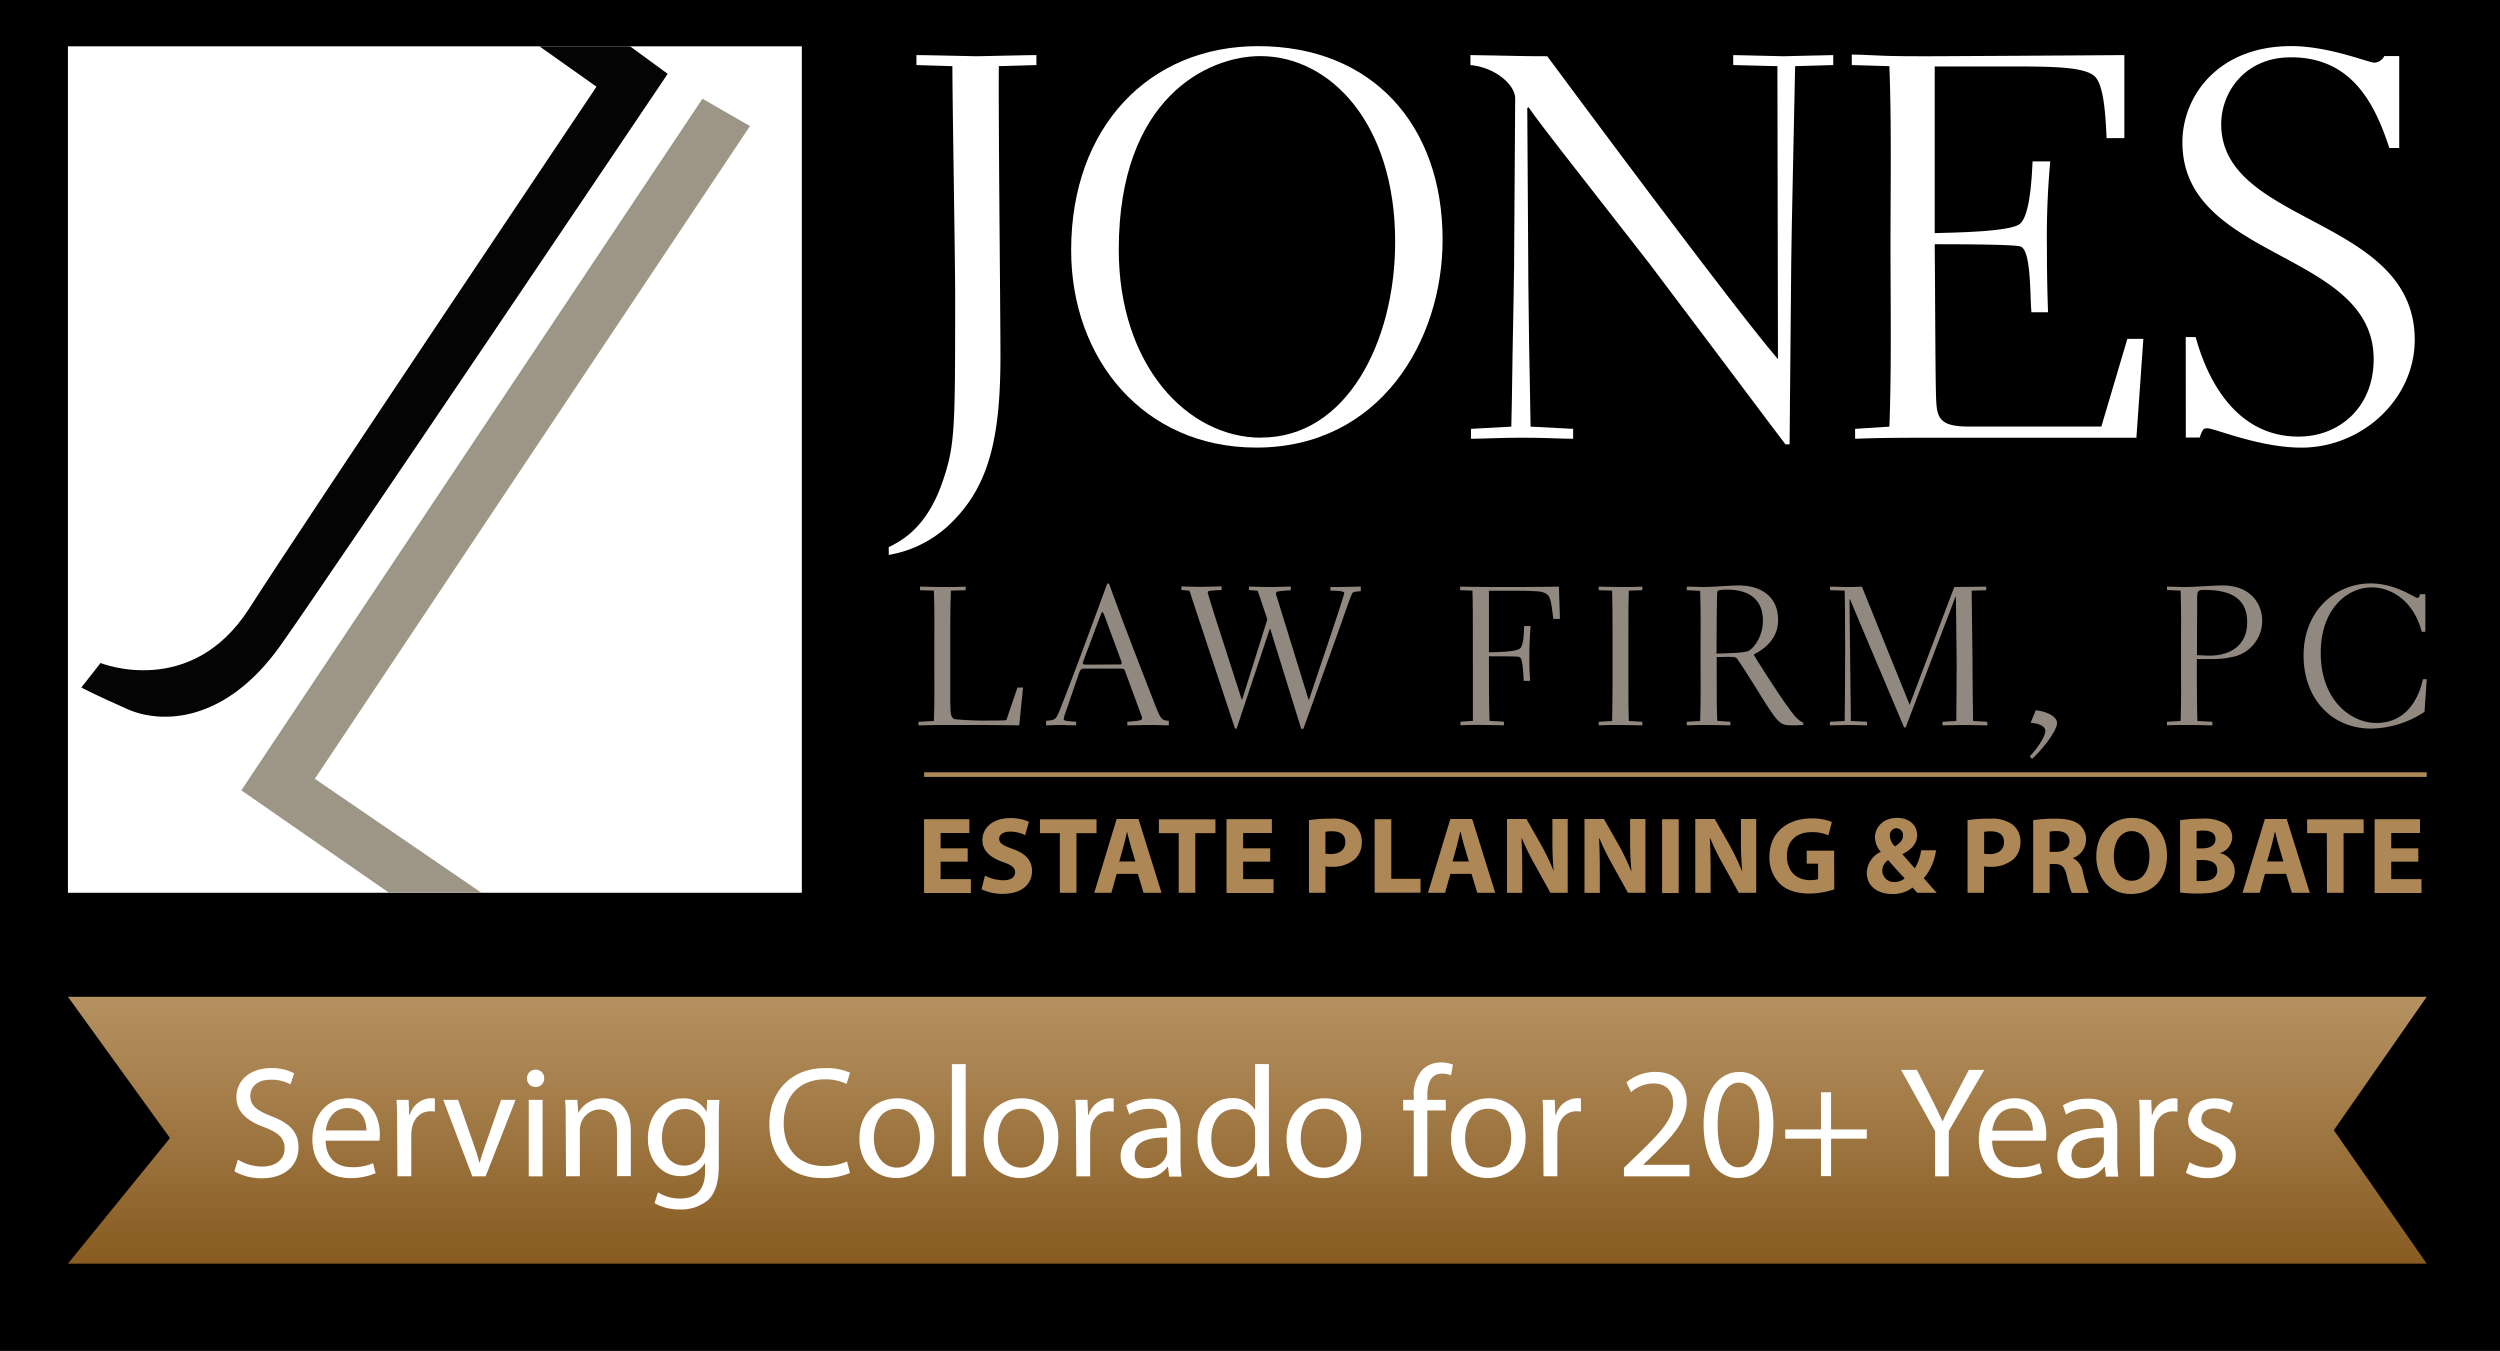 <?xml version="1.0" encoding="UTF-8"?>
<svg xmlns="http://www.w3.org/2000/svg" xmlns:xlink="http://www.w3.org/1999/xlink" width="541.8" height="292.77" viewBox="0 0 541.8 292.77">
  <defs>
    <style>
      .cls-1, .cls-9 {
        fill: none;
      }

      .cls-2 {
        fill: #fff;
      }

      .cls-3 {
        clip-path: url(#clip-path);
      }

      .cls-4 {
        fill: #9d9586;
      }

      .cls-5 {
        fill: #040404;
      }

      .cls-6 {
        fill: #918880;
      }

      .cls-7 {
        fill: url(#Dégradé_sans_nom_5);
      }

      .cls-8 {
        fill: #ad8755;
      }

      .cls-9 {
        stroke: #ad8755;
        stroke-miterlimit: 10;
      }
    </style>
    <clipPath id="clip-path">
      <rect class="cls-1" x="14.72" y="10.04" width="159.05" height="183.44"></rect>
    </clipPath>
    <linearGradient id="Dégradé_sans_nom_5" data-name="Dégradé sans nom 5" x1="270.32" y1="273.86" x2="270.32" y2="216.02" gradientUnits="userSpaceOnUse">
      <stop offset="0" stop-color="#875b21"></stop>
      <stop offset="1" stop-color="#b69262"></stop>
    </linearGradient>
  </defs>
  <g id="Calque_2" data-name="Calque 2">
    <g id="Calque_2-2" data-name="Calque 2">
      <rect width="541.8" height="292.77"></rect>
      <rect class="cls-2" x="14.72" y="10.04" width="159.05" height="183.44"></rect>
      <g class="cls-3">
        <polygon class="cls-4" points="152.23 21.39 52.3 171.28 102.26 205.94 110.69 197.82 68.23 168.78 162.53 27.32 152.23 21.39"></polygon>
        <path class="cls-5" d="M126.38,2.62,144.7,16s-74.18,110.26-84,124C48.87,156.6,35.13,157,27.63,153.69s-10-4.7-10-4.7l4.16-5.3S41.37,151.6,54,131.88c11.48-18,75.27-113.09,75.27-113.09l-20-14.16Z"></path>
      </g>
      <g>
        <path class="cls-6" d="M220.89,157.2c-6-.08-7-.08-15.77-.08-3.42,0-5,.08-6.07.08v-.78l3.34-.17c.17-4.68.09-9.4.09-14.13s.08-9.4-.09-14.12l-3-.09v-.78c1.39,0,2.73.09,5,.09s3.38,0,4.9-.09v.78l-3.21.09c-.08,2.55-.13,3.42-.13,9.49,0,3.94,0,10.27,0,14.21.05,3.08.05,3.86,1,4.16a64.7,64.7,0,0,0,7.24.3c1.69,0,2.77,0,3.9-.08L220.5,149h1.22Z"></path>
        <path class="cls-6" d="M233.2,157.2c-1.39,0-2.56-.08-3.64-.08s-2.12.08-2.86.08v-1c2.08-.13,2.17-.21,3.21-2.9,3.38-8.62,6.67-17.64,10.05-26.82h.39c3.34,9.27,7.15,19,9.84,25.91,1.38,3.55,1.56,3.73,3.12,3.81v1c-1,0-2.26-.08-4-.08-1,0-3.9.08-5,.08v-.78c2.47-.17,3.21-.3,3.21-.73a3.82,3.82,0,0,0-.35-1.13l-3.34-9.1c-.17-.48-.26-.56-1-.56h-7.93c-.57,0-.78.26-1,.82l-2.95,8.62a6.69,6.69,0,0,0-.43,1.56c0,.31.78.39,2.73.52ZM242.47,144c.52,0,.61,0,.61-.35a2,2,0,0,0-.17-.6l-3.47-9.41c-.22-.6-.39-1-.52-1s-.26.35-.48.87l-3.64,9.71a1.53,1.53,0,0,0-.13.47c0,.26.18.35.74.35Z"></path>
        <path class="cls-6" d="M270.68,127.13c1.13,0,2.65.09,4.47.09s3.42-.09,4.59-.09v.78c-2.9.22-3.21.26-3.21.65a3,3,0,0,0,.22.91l6.85,22.19h.08l4-11.88c2.34-6.93,3.64-11,3.64-11.26s-.34-.48-3-.52v-.78c3.6,0,5.11-.09,6.59-.09v1c-1.52.09-1.78.22-1.95.65-.7,1.65-2.08,5.81-2.91,8.06l-7.58,21.11H282l-6.72-21.67h-.09L268,157.9h-.35L257.77,128l-1.73-.13v-.78c3.2.09,3.55.09,4.2.09s3.6-.09,4.51-.09v.78c-2.78.13-3,.17-3,.56,0,.22,1.56,5.16,1.95,6.37l5.41,16.82h.09l5.46-17.38-2.08-6.2-1.91-.17Z"></path>
        <path class="cls-6" d="M316.44,127.91v-.78c1.22,0,2.73.09,7.33.09,3.38,0,10,0,14.08-.09l.22,7h-1.43c-.52-4.21-.65-5-1.78-5.59-.78-.35-1.6-.52-6.5-.52h-5.68v13.34c1.78,0,5.55-.13,6.55-.69,1.17-.56,1-4.51,1.08-5h1.39c-.09,1.21-.26,3.29-.26,6.89,0,2.6.08,3.72.17,5h-1.39c-.21-4.38-.47-5.16-1.17-5.24-.95-.09-5-.09-6.37-.09,0,3.6,0,10.88.13,14l3.12.17v.78c-2.16,0-3.85-.08-5-.08-1.73,0-2.95,0-4.42.08v-.78l2.69-.17V144.12c0-11.53,0-12.83-.09-16.12Z"></path>
        <path class="cls-6" d="M355.92,156.42v.78c-1.38,0-2.77-.08-4.72-.08s-3.25,0-4.73.08v-.78l2.91-.17c0-2.56.09-3.29.09-9.45v-9.31c0-6.16-.05-6.94-.09-9.49l-2.91-.09v-.78c1.39,0,2.74.09,4.73.09s3.21,0,4.72-.09v.78L353,128c-.09,2.55-.09,3.42-.09,9.75v8.79c0,6.33,0,7.2.09,9.71Z"></path>
        <path class="cls-6" d="M375,156.42v.78c-1.35,0-2.73-.08-4.73-.08s-3.2,0-4.72.08v-.78l2.9-.17c.18-4.68.09-9.4.09-14.08s.09-9.41-.09-14.13l-2.9-.13v-.78c1.09,0,2.9.09,3.9.09.61,0,2.17-.09,3.69-.18s3.07-.17,3.59-.17c4.77,0,8.63,2.25,8.63,7.54,0,3.38-2.17,5.81-5,7.28-.13.09-.26.17-.26.26s5,8.06,7.8,11.87c1.39,1.91,2.12,2.47,2.9,2.78v.52c-1.21.08-2,.08-2.73.08-2.47,0-3-.82-7.45-8-.74-1.17-3.9-6.24-4.25-6.54s-.56-.26-1.6-.31c-.56,0-1,0-2.73.05,0,10.48,0,10.83.13,13.82Zm-.44-14.86c2.69-.09,4-.26,4.43-.52,1.38-.82,3.07-3.34,3.07-6.54,0-4.16-2.47-6.72-7.8-6.72-.61,0-1.95,0-2.08.43s-.17,11.7-.17,13.44Z"></path>
        <path class="cls-6" d="M430.72,157.2c-1.91,0-3.69-.08-4.9-.08-1.43,0-3.16.08-4.85.08v-.78l3-.17c0-2.51.08-10.49.08-12.22,0-2.34-.17-12.57-.17-14.69h-.09L413,157.64h-.35L400.9,129.82l-.08.08.3,26.35,3.51.17v.78c-1,0-2.51-.08-3.86-.08-.73,0-3.29.08-4.2.08v-.78l3.21-.17c.13-9.58.13-23.31,0-28.25l-3.16-.09v-.78c1.73,0,2.6.09,3.51.09s1.95,0,3.38-.09l10.35,25.61,9.67-25.52c2,0,4.81-.09,6.93-.09v.78l-3.16.09c0,2.21.17,12,.17,13.95,0,2.25.09,12.26.13,14.3l3.08.17Z"></path>
        <path class="cls-6" d="M441.2,153.91c2.64.35,4.6,1.43,4.6,2.77,0,1.95-3.78,6.37-5.42,7.8l-.48-.56c1.78-1.91,3.38-4.42,3.38-5.5s-1.47-1.65-3.2-1.78Z"></path>
        <path class="cls-6" d="M479.47,156.42v.78c-1.39,0-2.73-.08-4.9-.08s-3.42,0-4.94.08v-.78l2.95-.17c.17-4.68.08-9.4.08-14.08s.09-9.45-.08-14.17l-2.95-.13v-.74c1,0,2.86.09,4.07.09.65,0,2.34-.09,4-.18s3.34-.17,3.9-.17c6.42,0,8.67,4.25,8.67,7.67a8,8,0,0,1-6.76,7.89c-2.08.43-3.16.43-7.41.39,0,3.68,0,10.05.13,13.43ZM476.13,142c1.13,0,1.78.09,2.73.09,4.59,0,8.15-2.3,8.15-7.24,0-5.81-4.55-7-9.32-7-1.3,0-1.47.17-1.52,1.6Z"></path>
        <path class="cls-6" d="M525.92,147.19l-.48,7.07a21.36,21.36,0,0,1-11.57,3.64c-8.58,0-14.64-6.5-14.64-15.86,0-9.67,6.89-15.6,14.56-15.6,5.37,0,9.53,3.12,10.05,3.12s.52-.44.61-.78h1.17v8.14h-.78c-1.78-6.76-6.63-9.62-10.84-9.62-5.41,0-11.05,4.81-11.05,14.17,0,10.4,6.63,15.21,12.05,15.21,5.81,0,8.93-4.24,10.1-9.49Z"></path>
      </g>
      <g>
        <polygon class="cls-7" points="14.72 216.02 36.84 246.64 14.72 273.86 525.92 273.86 505.79 244.94 525.92 216.02 14.72 216.02"></polygon>
        <g>
          <path class="cls-2" d="M51.54,251.31a10.16,10.16,0,0,0,5.31,1.5c3,0,4.83-1.61,4.83-3.94,0-2.12-1.24-3.39-4.35-4.55-3.77-1.37-6.1-3.35-6.1-6.57,0-3.6,3-6.27,7.47-6.27a10.34,10.34,0,0,1,5.06,1.13L62.94,235A8.61,8.61,0,0,0,58.59,234c-3.15,0-4.34,1.88-4.34,3.45,0,2.16,1.4,3.22,4.58,4.46,3.91,1.5,5.86,3.38,5.86,6.78,0,3.56-2.6,6.67-8,6.67a12,12,0,0,1-5.89-1.5Z"></path>
          <path class="cls-2" d="M70.58,247.2c.07,4.07,2.64,5.75,5.68,5.75a10.74,10.74,0,0,0,4.59-.86l.55,2.16a13.49,13.49,0,0,1-5.55,1.06c-5.1,0-8.15-3.39-8.15-8.39s3-8.9,7.78-8.9c5.44,0,6.84,4.73,6.84,7.77a7.36,7.36,0,0,1-.1,1.41ZM79.41,245c0-1.88-.78-4.86-4.17-4.86-3.08,0-4.39,2.77-4.63,4.86Z"></path>
          <path class="cls-2" d="M86.06,243.53c0-1.95,0-3.63-.14-5.17h2.64l.14,3.29h.1A5,5,0,0,1,93.42,238a5.22,5.22,0,0,1,.82.07v2.84a4.54,4.54,0,0,0-1-.07c-2.13,0-3.63,1.58-4,3.84a8.74,8.74,0,0,0-.11,1.4v8.84h-3Z"></path>
          <path class="cls-2" d="M99.28,238.36l3.25,9.28c.55,1.54,1,2.91,1.34,4.28h.1c.37-1.37.85-2.74,1.4-4.28l3.22-9.28h3.15l-6.5,16.58h-2.88l-6.3-16.58Z"></path>
          <path class="cls-2" d="M117.94,233.71a1.8,1.8,0,0,1-1.92,1.85,1.78,1.78,0,0,1-1.81-1.85,1.84,1.84,0,0,1,1.88-1.89A1.81,1.81,0,0,1,117.94,233.71Zm-3.35,21.23V238.36h3v16.58Z"></path>
          <path class="cls-2" d="M122.6,242.85c0-1.75,0-3.12-.14-4.49h2.67l.17,2.74h.07a6.14,6.14,0,0,1,5.48-3.08c2.29,0,5.86,1.37,5.86,7v9.87h-3v-9.56c0-2.67-1-4.89-3.83-4.89a4.34,4.34,0,0,0-4,3.08,4.21,4.21,0,0,0-.21,1.4v10h-3Z"></path>
          <path class="cls-2" d="M155.78,252.5c0,3.84-.79,6.13-2.36,7.61a9.12,9.12,0,0,1-6.06,2,10.73,10.73,0,0,1-5.52-1.37l.76-2.33a9,9,0,0,0,4.86,1.34c3.08,0,5.34-1.61,5.34-5.82v-1.82h-.07a5.87,5.87,0,0,1-5.27,2.78c-4.11,0-7.05-3.5-7.05-8.08,0-5.62,3.66-8.77,7.49-8.77a5.52,5.52,0,0,1,5.17,2.84h.07l.11-2.5h2.67c-.11,1.17-.14,2.54-.14,4.52Zm-3-7.6a3.82,3.82,0,0,0-.18-1.33,4.29,4.29,0,0,0-4.21-3.22c-2.87,0-4.93,2.43-4.93,6.26,0,3.26,1.68,6,4.9,6a4.35,4.35,0,0,0,4.18-3.08,5.24,5.24,0,0,0,.24-1.61Z"></path>
          <path class="cls-2" d="M184.2,254.22a14.77,14.77,0,0,1-6.09,1.09c-6.51,0-11.37-4.11-11.37-11.71,0-7.26,4.9-12.12,12-12.12a12.49,12.49,0,0,1,5.48,1l-.75,2.43a10.56,10.56,0,0,0-4.62-1c-5.41,0-9,3.46-9,9.52,0,5.68,3.25,9.28,8.83,9.28a12,12,0,0,0,4.9-1Z"></path>
          <path class="cls-2" d="M202.49,246.51c0,6.13-4.28,8.8-8.25,8.8-4.45,0-8-3.29-8-8.52,0-5.52,3.67-8.77,8.22-8.77C199.27,238,202.49,241.48,202.49,246.51Zm-13.11.17c0,3.63,2.05,6.37,5,6.37s5-2.7,5-6.44c0-2.8-1.4-6.33-5-6.33S189.38,243.57,189.38,246.68Z"></path>
          <path class="cls-2" d="M206.29,230.62h3v24.32h-3Z"></path>
          <path class="cls-2" d="M229.37,246.51c0,6.13-4.28,8.8-8.25,8.8-4.45,0-7.94-3.29-7.94-8.52,0-5.52,3.66-8.77,8.21-8.77C226.15,238,229.37,241.48,229.37,246.51Zm-13.11.17c0,3.63,2.05,6.37,5,6.37s5-2.7,5-6.44c0-2.8-1.4-6.33-5-6.33S216.26,243.57,216.26,246.68Z"></path>
          <path class="cls-2" d="M233.18,243.53c0-1.95,0-3.63-.14-5.17h2.64l.13,3.29h.11a5,5,0,0,1,4.62-3.63,5.22,5.22,0,0,1,.82.07v2.84a4.63,4.63,0,0,0-1-.07c-2.12,0-3.63,1.58-4,3.84a8.78,8.78,0,0,0-.1,1.4v8.84h-3Z"></path>
          <path class="cls-2" d="M255.84,251a26.58,26.58,0,0,0,.25,4h-2.71l-.24-2.09H253a6.19,6.19,0,0,1-5.07,2.46,4.72,4.72,0,0,1-5.07-4.76c0-4,3.56-6.19,10-6.16v-.34c0-1.34-.38-3.84-3.77-3.8a8,8,0,0,0-4.35,1.23l-.68-2a10.7,10.7,0,0,1,5.48-1.44c5.06,0,6.29,3.46,6.29,6.75Zm-2.91-4.48c-3.28-.07-7,.51-7,3.73a2.64,2.64,0,0,0,2.8,2.88,4.19,4.19,0,0,0,4.08-2.78,3.44,3.44,0,0,0,.13-1Z"></path>
          <path class="cls-2" d="M275,230.62v20c0,1.48.07,3.16.14,4.29h-2.68l-.13-2.88h-.11a6,6,0,0,1-5.58,3.25c-4,0-7.12-3.39-7.12-8.42,0-5.51,3.42-8.87,7.43-8.87a5.55,5.55,0,0,1,5,2.5H272v-9.9Zm-3,14.49a5.49,5.49,0,0,0-.14-1.27,4.44,4.44,0,0,0-4.35-3.46c-3.11,0-5,2.74-5,6.37,0,3.36,1.68,6.13,4.9,6.13a4.57,4.57,0,0,0,4.41-3.59A5.48,5.48,0,0,0,272,248Z"></path>
          <path class="cls-2" d="M295,246.51c0,6.13-4.28,8.8-8.25,8.8-4.45,0-7.94-3.29-7.94-8.52,0-5.52,3.66-8.77,8.21-8.77C291.8,238,295,241.48,295,246.51Zm-13.11.17c0,3.63,2,6.37,5,6.37s5-2.7,5-6.44c0-2.8-1.4-6.33-5-6.33S281.91,243.57,281.91,246.68Z"></path>
          <path class="cls-2" d="M306.39,254.94V240.66H304.1v-2.3h2.29v-.79a7.94,7.94,0,0,1,1.92-5.78,5.75,5.75,0,0,1,4-1.54,6.82,6.82,0,0,1,2.57.48l-.41,2.33a4.34,4.34,0,0,0-1.92-.38c-2.57,0-3.22,2.22-3.22,4.79v.89h4v2.3h-4v14.28Z"></path>
          <path class="cls-2" d="M330.64,246.51c0,6.13-4.28,8.8-8.25,8.8-4.46,0-7.95-3.29-7.95-8.52,0-5.52,3.66-8.77,8.22-8.77C327.42,238,330.64,241.48,330.64,246.51Zm-13.12.17c0,3.63,2.06,6.37,5,6.37s5-2.7,5-6.44c0-2.8-1.4-6.33-5-6.33S317.52,243.57,317.52,246.68Z"></path>
          <path class="cls-2" d="M334.44,243.53c0-1.95,0-3.63-.14-5.17h2.64l.14,3.29h.1A5,5,0,0,1,341.8,238a5.22,5.22,0,0,1,.82.07v2.84a4.49,4.49,0,0,0-1-.07c-2.13,0-3.63,1.58-4,3.84a8.74,8.74,0,0,0-.11,1.4v8.84h-3Z"></path>
          <path class="cls-2" d="M351.94,254.94v-1.85l2.36-2.3c5.69-5.41,8.29-8.28,8.29-11.64,0-2.26-1.06-4.35-4.39-4.35a7.55,7.55,0,0,0-4.72,1.89l-1-2.13a9.9,9.9,0,0,1,6.27-2.26c4.79,0,6.81,3.29,6.81,6.47,0,4.11-3,7.43-7.67,11.95l-1.75,1.65v.07h10v2.5Z"></path>
          <path class="cls-2" d="M384.33,243.57c0,7.56-2.84,11.74-7.74,11.74-4.34,0-7.32-4.07-7.39-11.43s3.25-11.58,7.77-11.58S384.33,236.48,384.33,243.57Zm-12.08.34c0,5.79,1.78,9.07,4.52,9.07,3,0,4.52-3.59,4.52-9.28,0-5.47-1.37-9.07-4.52-9.07C374.16,234.63,372.25,237.85,372.25,243.91Z"></path>
          <path class="cls-2" d="M396.83,236.72v8.05h7.74v2h-7.74v8.12h-2.19v-8.12H386.9v-2h7.74v-8.05Z"></path>
          <path class="cls-2" d="M419.37,254.94v-9.8L412,231.86h3.42l3.26,6.37c.85,1.74,1.57,3.15,2.29,4.75h.07c.61-1.5,1.44-3,2.33-4.75l3.32-6.37h3.35l-7.7,13.25v9.83Z"></path>
          <path class="cls-2" d="M431.73,247.2c.07,4.07,2.64,5.75,5.68,5.75a10.74,10.74,0,0,0,4.59-.86l.55,2.16a13.49,13.49,0,0,1-5.55,1.06c-5.1,0-8.15-3.39-8.15-8.39s2.95-8.9,7.78-8.9c5.44,0,6.84,4.73,6.84,7.77a7.36,7.36,0,0,1-.1,1.41Zm8.83-2.16c0-1.88-.78-4.86-4.17-4.86-3.09,0-4.39,2.77-4.63,4.86Z"></path>
          <path class="cls-2" d="M458.85,251a28.08,28.08,0,0,0,.24,4h-2.7l-.24-2.09H456a6.16,6.16,0,0,1-5.07,2.46,4.72,4.72,0,0,1-5.06-4.76c0-4,3.56-6.19,10-6.16v-.34c0-1.34-.37-3.84-3.77-3.8a7.94,7.94,0,0,0-4.34,1.23l-.69-2a10.7,10.7,0,0,1,5.48-1.44c5.07,0,6.3,3.46,6.3,6.75Zm-2.91-4.48c-3.29-.07-7,.51-7,3.73a2.64,2.64,0,0,0,2.81,2.88,4.18,4.18,0,0,0,4.07-2.78,3.14,3.14,0,0,0,.14-1Z"></path>
          <path class="cls-2" d="M463.72,243.53c0-1.95,0-3.63-.14-5.17h2.63l.14,3.29h.1a5,5,0,0,1,4.63-3.63,5.33,5.33,0,0,1,.82.07v2.84a4.63,4.63,0,0,0-1-.07c-2.12,0-3.63,1.58-4,3.84a8.78,8.78,0,0,0-.1,1.4v8.84h-3Z"></path>
          <path class="cls-2" d="M474.5,251.89a8.51,8.51,0,0,0,4,1.16c2.16,0,3.18-1.06,3.18-2.46s-.85-2.19-3.05-3c-3-1.09-4.41-2.7-4.41-4.69,0-2.67,2.19-4.86,5.72-4.86a7.73,7.73,0,0,1,4,1l-.72,2.19a6.43,6.43,0,0,0-3.39-1c-1.78,0-2.74,1-2.74,2.26s1,2,3.11,2.84c2.85,1.06,4.35,2.5,4.35,5,0,2.95-2.29,5-6.16,5a9.54,9.54,0,0,1-4.66-1.16Z"></path>
        </g>
      </g>
      <g>
        <path class="cls-2" d="M192.6,118.58c2.64-1.32,8.27-4.08,11.74-14.38C207,96.41,207,92.82,207,63.82c0-7.78-.6-42.29-.6-49.48l-7.79-.24V11.94c2,0,12.82.25,12.94.25,1,0,11-.25,13.06-.25V14.1l-8.14.24c-.12,10.07.35,53.92.35,62.78,0,17.5-2.39,27.92-10.42,35.95a25.27,25.27,0,0,1-13.78,7.19Z"></path>
        <path class="cls-2" d="M272.64,10c24.8,0,40,17.13,40,41.93C312.66,73.89,299,97,272.28,97c-24.44,0-40.14-19.17-40.14-42.77C232.14,27.4,249.16,10,272.64,10Zm.72,84.83c18.45,0,29-20.73,29-42.42,0-25.76-14.14-40.25-29.23-40.25-11.38,0-30.67,9.1-30.67,41.93C242.45,79,257.18,94.86,273.36,94.86Z"></path>
        <path class="cls-2" d="M386.94,96.29c-3.83-5-6.35-8.5-29.59-39.3-19.89-25.52-22.17-28.27-26.12-33.78l-.24.24.24,38.46c0,2.63.24,19.29.48,30.55l9.22.48v2.15c-2.75,0-5.87-.23-11-.23s-8.39.23-11.14.23V92.94l8.74-.48.12-5.51c.24-17.38.36-19.29.48-29.24l.24-36.42c0-2.88-4.31-6.71-9.7-7.19V11.94c9.1.12,10.18.25,16.65.25,4.79,6.46,40.14,54.15,50,65.65l-.12-63.5-9.58-.24V11.94c1.8,0,9.58.25,10.9.25s9.11-.25,10.78-.25V14.1l-8.26.24c-.12,6.71-.84,38.46-.84,42.18l-.36,39.77Z"></path>
        <path class="cls-2" d="M463,94.86H429.48c-18.34,0-21.21,0-27.44.23V92.94l7.43-.48c.48-12.94.24-26,.24-39.06s.24-26-.24-39.06l-8.15-.24V11.83c1.56,0,3.59.11,6.35.23s6.23.13,10.54.13c1.08,0,25.76-.13,42.18-.25v18h-3.84c-.24-4.32-.48-11.74-2.75-13.54s-8.15-2-17.37-2H419.29V50.52c3.72-.12,16.3-.24,18.45-2,2.4-1.92,2.64-11.62,2.76-13.54h3.83a178.7,178.7,0,0,0-.72,18.69c0,6.47.12,10.3.24,14h-3.59c-.36-3.36,0-13.54-2.4-14.26-1.55-.48-15.33-.48-18.57-.48.12,11.14.12,31.63.36,34.51.24,3.59,1.44,5,7,5h28.76l5.63-19h3.47Z"></path>
        <path class="cls-2" d="M473.69,73.05h2.15c3,10.9,9.71,21.57,22.29,21.57,8.87,0,16.29-6.35,16.29-16.78,0-23.6-41.45-21.32-41.45-47,0-9.95,7.67-20.85,23.6-20.85,8.15,0,16.77,3.59,18,3.59a2.55,2.55,0,0,0,2.16-1.43h3.23V32.07h-2.15c-3.36-10.42-8.63-19.65-21.33-19.65-9.94,0-15.1,7.55-15.1,14.5,0,21.93,41.94,20,41.94,46.73,0,12.82-11.38,23.36-24.56,23.36-9.11,0-18.81-4.19-20.37-4.19-.84,0-1,.12-1.68,2h-3Z"></path>
      </g>
      <g>
        <path class="cls-8" d="M209.72,186.74h-5.87v3.79h6.56v3H200.26v-16h9.82v3h-6.23v3.32h5.87Z"></path>
        <path class="cls-8" d="M213.46,189.77a9,9,0,0,0,4,1c1.65,0,2.53-.69,2.53-1.73s-.76-1.56-2.67-2.23c-2.65-.94-4.41-2.41-4.41-4.73,0-2.72,2.3-4.78,6-4.78a9.35,9.35,0,0,1,4.07.8l-.8,2.89a7.47,7.47,0,0,0-3.32-.76c-1.56,0-2.32.74-2.32,1.54,0,1,.88,1.47,3,2.25,2.82,1,4.12,2.51,4.12,4.76,0,2.67-2,4.94-6.42,4.94a10.38,10.38,0,0,1-4.52-1Z"></path>
        <path class="cls-8" d="M229.69,180.56h-4.31v-3h12.26v3h-4.35v12.93h-3.6Z"></path>
        <path class="cls-8" d="M242,189.39l-1.14,4.1h-3.71l4.85-16h4.73l5,16h-3.9l-1.23-4.1Zm4.05-2.7-1-3.38c-.28-.95-.57-2.13-.8-3.08h0c-.24,1-.47,2.16-.73,3.08l-.95,3.38Z"></path>
        <path class="cls-8" d="M255.45,180.56h-4.3v-3h12.26v3h-4.36v12.93h-3.6Z"></path>
        <path class="cls-8" d="M275.28,186.74h-5.87v3.79H276v3H265.81v-16h9.83v3h-6.23v3.32h5.87Z"></path>
        <path class="cls-8" d="M283.68,177.75a29.4,29.4,0,0,1,4.87-.33,7.62,7.62,0,0,1,4.88,1.28,4.59,4.59,0,0,1,1.7,3.69,4.92,4.92,0,0,1-1.47,3.78,7.48,7.48,0,0,1-5.18,1.68,6.31,6.31,0,0,1-1.23-.09v5.73h-3.57Zm3.57,7.24a5.39,5.39,0,0,0,1.21.1c1.92,0,3.1-1,3.1-2.58s-1-2.35-2.84-2.35a6.49,6.49,0,0,0-1.47.12Z"></path>
        <path class="cls-8" d="M297.92,177.54h3.6v12.92h6.34v3h-9.94Z"></path>
        <path class="cls-8" d="M314.32,189.39l-1.14,4.1h-3.71l4.85-16h4.73l5,16h-3.9l-1.24-4.1Zm4-2.7-1-3.38c-.28-.95-.57-2.13-.8-3.08h-.05c-.24,1-.48,2.16-.74,3.08l-.94,3.38Z"></path>
        <path class="cls-8" d="M326.59,193.49v-16h4.22l3.31,5.84a48.91,48.91,0,0,1,2.6,5.47h0a66.84,66.84,0,0,1-.28-6.68v-4.63h3.31v16H336l-3.4-6.16a51.61,51.61,0,0,1-2.77-5.63h-.1c.12,2.13.17,4.38.17,7v4.81Z"></path>
        <path class="cls-8" d="M343.39,193.49v-16h4.21l3.32,5.84a50.74,50.74,0,0,1,2.6,5.47h.05a66.72,66.72,0,0,1-.29-6.68v-4.63h3.32v16h-3.79l-3.41-6.16a53.44,53.44,0,0,1-2.76-5.63h-.1c.12,2.13.17,4.38.17,7v4.81Z"></path>
        <path class="cls-8" d="M363.81,177.54v16h-3.6v-16Z"></path>
        <path class="cls-8" d="M367.4,193.49v-16h4.22l3.31,5.84a48.91,48.91,0,0,1,2.6,5.47h.05a66.84,66.84,0,0,1-.28-6.68v-4.63h3.31v16h-3.79l-3.4-6.16a51.61,51.61,0,0,1-2.77-5.63h-.1c.12,2.13.17,4.38.17,7v4.81Z"></path>
        <path class="cls-8" d="M397.53,192.75a17.87,17.87,0,0,1-5.33.9c-2.91,0-5-.73-6.48-2.13a8,8,0,0,1-2.25-5.82c0-5.3,3.88-8.33,9.11-8.33a11.43,11.43,0,0,1,4.43.76l-.76,2.91a8.39,8.39,0,0,0-3.69-.69c-3,0-5.3,1.68-5.3,5.16,0,3.31,2.08,5.23,5,5.23a5.54,5.54,0,0,0,1.75-.21v-3.36h-2.46v-2.82h5.94Z"></path>
        <path class="cls-8" d="M415.51,193.49c-.33-.36-.67-.71-1-1.14a7,7,0,0,1-4.38,1.4c-3.86,0-5.56-2.27-5.56-4.52a5.09,5.09,0,0,1,3-4.59v-.08a4.94,4.94,0,0,1-1.23-3.1c0-2,1.61-4.21,4.83-4.21,2.46,0,4.31,1.45,4.31,3.74,0,1.61-.95,3-3.15,4.1l0,.09c.92,1,1.89,2.2,2.67,3a10.7,10.7,0,0,0,1.35-3.91h3.22a11.79,11.79,0,0,1-2.65,6.06c.9,1,1.82,2.08,2.82,3.15Zm-2.72-3.15c-1-1-2.28-2.46-3.6-3.93a2.74,2.74,0,0,0-1.26,2.23,2.5,2.5,0,0,0,2.7,2.5A3.2,3.2,0,0,0,412.79,190.34ZM411,179.5a1.48,1.48,0,0,0-1.42,1.63,3.22,3.22,0,0,0,1.11,2.3c1.16-.78,1.73-1.42,1.73-2.34A1.46,1.46,0,0,0,411,179.5Z"></path>
        <path class="cls-8" d="M426.41,177.75a29.54,29.54,0,0,1,4.88-.33,7.58,7.58,0,0,1,4.87,1.28,4.59,4.59,0,0,1,1.71,3.69,5,5,0,0,1-1.47,3.78,7.5,7.5,0,0,1-5.18,1.68,6.42,6.42,0,0,1-1.24-.09v5.73h-3.57ZM430,185a5.45,5.45,0,0,0,1.21.1c1.92,0,3.1-1,3.1-2.58s-1-2.35-2.84-2.35a6.49,6.49,0,0,0-1.47.12Z"></path>
        <path class="cls-8" d="M440.63,177.75a31.34,31.34,0,0,1,4.8-.33c2.37,0,4,.35,5.16,1.25a4,4,0,0,1,1.49,3.36,4.24,4.24,0,0,1-2.81,3.91V186a4,4,0,0,1,2.13,3,46.1,46.1,0,0,0,1.28,4.52H449a22.14,22.14,0,0,1-1.09-3.72c-.44-2-1.13-2.53-2.62-2.55H444.2v6.27h-3.57Zm3.57,6.86h1.42c1.8,0,2.87-.9,2.87-2.29s-1-2.2-2.65-2.2a7.48,7.48,0,0,0-1.64.11Z"></path>
        <path class="cls-8" d="M469.64,185.35c0,5.25-3.15,8.4-7.83,8.4s-7.51-3.58-7.51-8.14c0-4.78,3.08-8.36,7.77-8.36C467,177.25,469.64,180.92,469.64,185.35Zm-11.53.18c0,3.15,1.47,5.35,3.89,5.35s3.83-2.32,3.83-5.42c0-2.88-1.35-5.34-3.83-5.34S458.11,182.44,458.11,185.53Z"></path>
        <path class="cls-8" d="M472.47,177.75a31,31,0,0,1,4.67-.33,8.9,8.9,0,0,1,4.73.9,3.46,3.46,0,0,1,1.89,3.14,3.63,3.63,0,0,1-2.62,3.39v.05a4,4,0,0,1,3.17,3.9,4.28,4.28,0,0,1-1.66,3.41c-1.16.92-3.1,1.44-6.27,1.44a29.66,29.66,0,0,1-3.91-.23Zm3.58,6.11h1.18c1.92,0,2.91-.79,2.91-2s-.92-1.85-2.55-1.85a8.83,8.83,0,0,0-1.54.1Zm0,7.07a10.67,10.67,0,0,0,1.39,0c1.64,0,3.08-.64,3.08-2.32s-1.44-2.23-3.24-2.23h-1.23Z"></path>
        <path class="cls-8" d="M490.86,189.39l-1.14,4.1H486l4.85-16h4.73l5,16h-3.9l-1.23-4.1Zm4-2.7-1-3.38c-.28-.95-.57-2.13-.8-3.08h-.05c-.24,1-.47,2.16-.73,3.08l-.95,3.38Z"></path>
        <path class="cls-8" d="M504.27,180.56H500v-3h12.25v3h-4.35v12.93h-3.6Z"></path>
        <path class="cls-8" d="M524.1,186.74h-5.87v3.79h6.56v3H514.63v-16h9.83v3h-6.23v3.32h5.87Z"></path>
      </g>
      <line class="cls-9" x1="200.28" y1="167.87" x2="525.92" y2="167.87"></line>
    </g>
  </g>
</svg>
